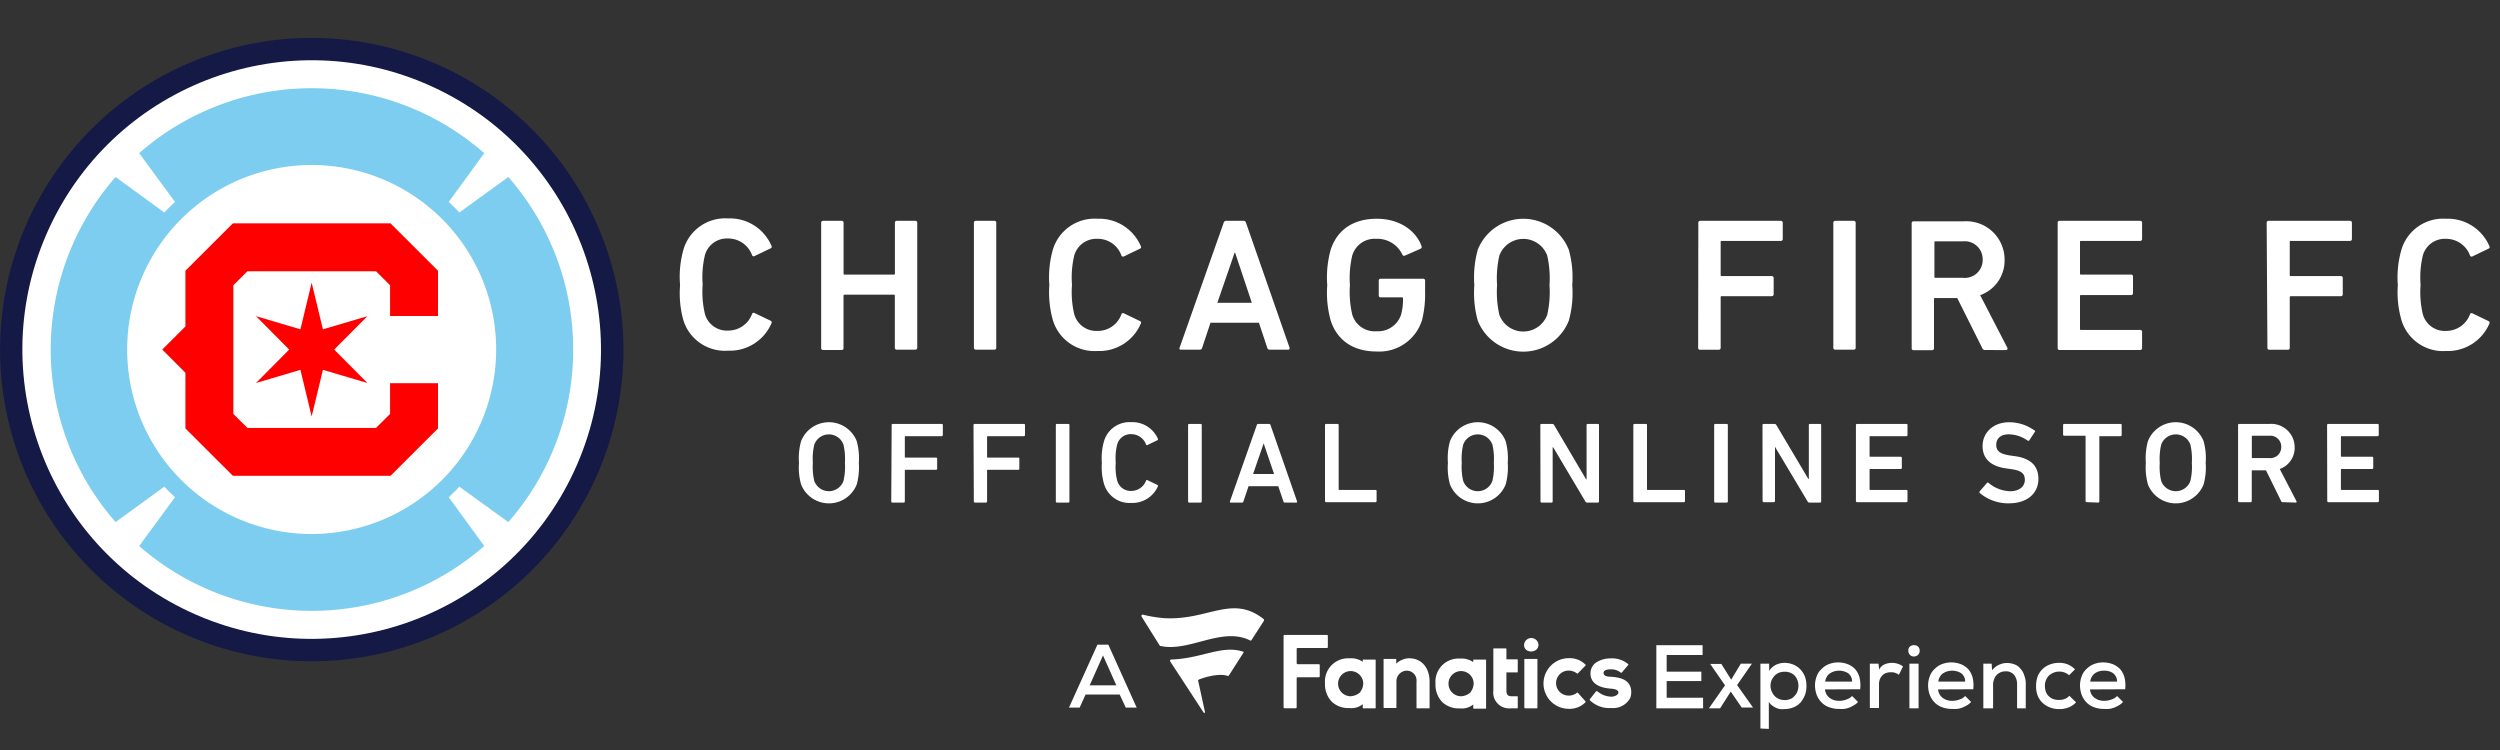 <svg xmlns="http://www.w3.org/2000/svg" viewBox="0 0 300 90"><rect x="0" y="0" width="300" height="90" fill="#333333" stroke="none"/><defs><style>.cls-1{fill:#fff;}.cls-2{fill:#141946;}.cls-3{fill:#7ccdef;}.cls-4{fill:red;}</style></defs><g id="homescreen"><path class="cls-1" d="M169.14,79c1.44,0,2.41,1.12,2.41,2.8v3.12a.07.07,0,0,1-.08.08h-1.41c-.06,0-.08,0-.08-.08V81.82a1.18,1.18,0,0,0-1.18-1.34h0a1.27,1.27,0,0,0-1.23,1.28v3.12c0,.05,0,.08-.08.08h-1.39s-.07,0-.07-.08V79.15c0-.06,0-.08.07-.08h1.37c.05,0,.08,0,.08.08v.49a2.31,2.31,0,0,1,1.62-.65m21.61,4.92a.08.08,0,0,0,0,.11,3.28,3.28,0,0,0,2.54.94,2.35,2.35,0,0,0,2.28-1.15,1.85,1.85,0,0,0,.15-.74c0-1.49-1.28-1.78-2.43-1.86-.89,0-.89-.36-.89-.47,0-.39.6-.42.86-.42a1.84,1.84,0,0,1,1.21.4.09.09,0,0,0,.1,0l.79-.92a.09.09,0,0,0,0-.1,3,3,0,0,0-2.13-.69,3.08,3.08,0,0,0-1.57.4,1.55,1.55,0,0,0-.83,1.41c0,1.05.83,1.68,2.35,1.81.87.05,1,.29,1,.5s-.42.47-.81.47h0a2.65,2.65,0,0,1-1.73-.66s-.07,0-.13,0ZM176.5,83a1.67,1.67,0,0,0,.34-1,1.51,1.51,0,1,0-1.52,1.55,1.8,1.8,0,0,0,1.18-.5m.29-3.82c0-.06,0-.08.08-.08h1.38c.06,0,.08,0,.08.08v5.73c0,.05,0,.08-.08.08h-1.38c-.06,0-.08,0-.08-.08v-.42a2.16,2.16,0,0,1-1.57.47h-.08a2.9,2.9,0,0,1-2.07-.76,3,3,0,0,1-.81-2.22,2.77,2.77,0,0,1,2.93-3h0a2.45,2.45,0,0,1,1.59.42Zm-17.45-1.5V76.29a.11.11,0,0,0-.1-.1h-5.11a.11.11,0,0,0-.1.1v8.59a.12.12,0,0,0,.1.11h1.36a.12.12,0,0,0,.11-.11V81.37a.11.11,0,0,1,.1-.1h2.57a.12.12,0,0,0,.1-.11V79.8a.11.11,0,0,0-.1-.1H155.7a.12.12,0,0,1-.1-.11V77.86a.11.11,0,0,1,.1-.1h3.54a.11.11,0,0,0,.1-.11m30,5.48a.08.08,0,0,0-.11,0,1.51,1.51,0,0,1-1,.34,1.5,1.5,0,0,1,0-3,1.63,1.63,0,0,1,1,.34.08.08,0,0,0,.11,0l.92-.94a.11.11,0,0,0,0-.11,2.67,2.67,0,0,0-2-.78,3,3,0,0,0,0,6.08,2.68,2.68,0,0,0,2-.79.11.11,0,0,0,0-.11ZM182.05,85a.07.07,0,0,0,.08-.08V83.62c0-.05,0-.07-.08-.07h-.68c-.42,0-.6-.21-.6-.66v-2.2h1.28a.07.07,0,0,0,.08-.08V79.2a.07.07,0,0,0-.08-.08h-1.28V77.89a.07.07,0,0,0-.08-.08h-1.42c-.05,0-.07,0-.07.08v5A1.9,1.9,0,0,0,181.27,85h.26Zm-18.8-2a1.67,1.67,0,0,0,.34-1,1.51,1.51,0,1,0-1.52,1.55,1.94,1.94,0,0,0,1.18-.5m.28-3.82c0-.06,0-.08.08-.08H165c.05,0,.08,0,.08.08v5.73A.07.07,0,0,1,165,85h-1.39a.07.07,0,0,1-.08-.08v-.42a2.14,2.14,0,0,1-1.57.47h-.08a2.89,2.89,0,0,1-2.06-.76A3,3,0,0,1,159,82a2.78,2.78,0,0,1,2.94-3h0a2.48,2.48,0,0,1,1.6.42ZM183,85h1.41a.07.07,0,0,0,.08-.08V79.15c0-.06,0-.08-.08-.08H183c-.05,0-.08,0-.08.08v5.73c0,.05.05.11.08.11m1.62-7.65a.87.87,0,0,0-1.73,0c-.05,1.12,1.73,1.12,1.73,0"/><path class="cls-1" d="M151.64,74.54l-1.46,2.27a.1.1,0,0,1-.13.06c-3.41-1.73-7.31,1.41-10.77.65a.15.15,0,0,1-.08,0S137.55,74.9,137,74a.15.15,0,0,1,.15-.24,15.58,15.58,0,0,0,2.6.42c5.23.29,8.09-2.88,11.89.11A.2.2,0,0,1,151.64,74.54Zm-4.27,6.54a.11.11,0,0,0,.08,0l1.78-2.78s0-.08,0-.08c-2.57-.89-5,.81-8.67.92-.11,0-.18.1-.13.24l4,6.12c.05.11.18,0,.18,0l-.84-3.85s0,0,.06-.08c.26-.15,2.51-.91,3.58-.42Z"/><path class="cls-1" d="M204.34,85h-5.58V77.42h5.55V78.6H200v2h4.16v1.13H200v2h4.37V85Z"/><path class="cls-1" d="M208.9,79.64h1.33v0l-1.78,2.57,1.91,2.69v0H209l-1.31-1.91L206.41,85h-1.34v0L207,82.24l-1.78-2.57v0h1.34l1.18,1.89Z"/><path class="cls-1" d="M211.25,87.42V79.64h1.05l0,.87a2,2,0,0,1,.82-.74,2.54,2.54,0,0,1,1-.23,2.85,2.85,0,0,1,1.08.21,2.5,2.5,0,0,1,.84.57,2.75,2.75,0,0,1,.55.87,3.06,3.06,0,0,1,.18,1.1,3.15,3.15,0,0,1-.18,1.13,3.74,3.74,0,0,1-.53.89,2.4,2.4,0,0,1-.84.57,3,3,0,0,1-1.1.21,2.72,2.72,0,0,1-.49,0,2.14,2.14,0,0,1-.53-.16,2.39,2.39,0,0,1-.47-.29,1.37,1.37,0,0,1-.37-.42v3.25Zm2.88-3.4a2,2,0,0,0,.69-.13,1.24,1.24,0,0,0,.52-.37,1.66,1.66,0,0,0,.34-.52,2,2,0,0,0,.13-.69,1.83,1.83,0,0,0-.44-1.23,1.63,1.63,0,0,0-1.24-.47,1.75,1.75,0,0,0-.68.13,1.46,1.46,0,0,0-.52.37,2.45,2.45,0,0,0-.34.52,1.72,1.72,0,0,0,0,1.31,1.89,1.89,0,0,0,.34.55,1.46,1.46,0,0,0,.52.37A1.48,1.48,0,0,0,214.13,84Z"/><path class="cls-1" d="M219,82.73a1.44,1.44,0,0,0,.53,1,1.91,1.91,0,0,0,1.2.37,2.39,2.39,0,0,0,.84-.16,1.49,1.49,0,0,0,.68-.42l.71.71a1.61,1.61,0,0,1-.47.39,3.92,3.92,0,0,1-.58.29,2.53,2.53,0,0,1-.63.16,4.46,4.46,0,0,1-.63,0,3.25,3.25,0,0,1-1.17-.21,2.24,2.24,0,0,1-.89-.57,2.59,2.59,0,0,1-.58-.89,3.32,3.32,0,0,1-.21-1.16,3.07,3.07,0,0,1,.21-1.1,2.05,2.05,0,0,1,.58-.86,2.38,2.38,0,0,1,.86-.58,3.11,3.11,0,0,1,1.13-.21,3.27,3.27,0,0,1,1.15.21,2.55,2.55,0,0,1,.89.6,2.51,2.51,0,0,1,.52,1,4,4,0,0,1,.08,1.41Zm3.25-.94a1.22,1.22,0,0,0-.47-1,2.05,2.05,0,0,0-2.17,0,1.37,1.37,0,0,0-.58,1Z"/><path class="cls-1" d="M225.42,79.64l.08.71a1.3,1.3,0,0,1,.71-.65,2.28,2.28,0,0,1,.84-.16,2.24,2.24,0,0,1,.73.13,1.77,1.77,0,0,1,.58.31l-.5,1a1.32,1.32,0,0,0-.42-.23,1.29,1.29,0,0,0-.52-.08,1.7,1.7,0,0,0-.55.08,1.11,1.11,0,0,0-.45.26,1.4,1.4,0,0,0-.31.44,1.61,1.61,0,0,0-.13.63v2.88h-1.1V79.64Z"/><path class="cls-1" d="M229,78.07a.62.62,0,0,1,.21-.5.75.75,0,0,1,.47-.15.73.73,0,0,1,.47.15.65.65,0,0,1,.21.5.71.71,0,0,1-.21.53.76.76,0,0,1-.47.18.63.63,0,0,1-.47-.18A.71.71,0,0,1,229,78.07Zm1.23,1.57V85h-1.1V79.64Z"/><path class="cls-1" d="M232.57,82.73a1.44,1.44,0,0,0,.53,1,1.89,1.89,0,0,0,1.2.37,2.39,2.39,0,0,0,.84-.16,1.49,1.49,0,0,0,.68-.42l.71.71a1.61,1.61,0,0,1-.47.39,3.92,3.92,0,0,1-.58.29,2.53,2.53,0,0,1-.63.16,4.46,4.46,0,0,1-.63,0,3.35,3.35,0,0,1-1.18-.21,2.31,2.31,0,0,1-.89-.57,2.72,2.72,0,0,1-.57-.89,3.32,3.32,0,0,1-.21-1.16,3.07,3.07,0,0,1,.21-1.1,2.13,2.13,0,0,1,.57-.86,2.51,2.51,0,0,1,.87-.58,3.1,3.1,0,0,1,1.12-.21,3.28,3.28,0,0,1,1.16.21,2.55,2.55,0,0,1,.89.6,2.51,2.51,0,0,1,.52,1,4,4,0,0,1,.08,1.41Zm3.25-.94a1.25,1.25,0,0,0-.47-1,2.05,2.05,0,0,0-2.17,0,1.37,1.37,0,0,0-.58,1Z"/><path class="cls-1" d="M242.05,85V82.11a1.8,1.8,0,0,0-.36-1.13,1.29,1.29,0,0,0-1.05-.42,1.46,1.46,0,0,0-1.07.47,1.31,1.31,0,0,0-.29.53,1.59,1.59,0,0,0-.11.62V85H238V79.64h1l.05.79a2.29,2.29,0,0,1,1.79-.87,2.6,2.6,0,0,1,.89.16,1.54,1.54,0,0,1,.7.5,1.85,1.85,0,0,1,.47.81,2.7,2.7,0,0,1,.19,1.1V85H242V85Z"/><path class="cls-1" d="M249.13,84.28a2.47,2.47,0,0,1-.95.63,2.8,2.8,0,0,1-1.07.18,3,3,0,0,1-1.07-.18,2.67,2.67,0,0,1-.89-.53,2.44,2.44,0,0,1-.61-.86,3,3,0,0,1-.21-1.21,3.42,3.42,0,0,1,.21-1.2,2.44,2.44,0,0,1,.61-.86,2.37,2.37,0,0,1,.89-.53,3,3,0,0,1,1.07-.18,2.61,2.61,0,0,1,1,.18,2.74,2.74,0,0,1,.89.6l-.71.71a1.76,1.76,0,0,0-.57-.34,1.73,1.73,0,0,0-.63-.1,1.8,1.8,0,0,0-.66.13,2.2,2.2,0,0,0-.55.34,1.74,1.74,0,0,0-.49,1.25,2,2,0,0,0,.13.74,1.31,1.31,0,0,0,.36.52,1.35,1.35,0,0,0,.53.32,1.77,1.77,0,0,0,.65.1,2,2,0,0,0,.68-.1,1.41,1.41,0,0,0,.58-.4Z"/><path class="cls-1" d="M250.8,82.73a1.4,1.4,0,0,0,.53,1,1.89,1.89,0,0,0,1.2.37,2.39,2.39,0,0,0,.84-.16,1.49,1.49,0,0,0,.68-.42l.71.71a1.61,1.61,0,0,1-.47.39,3.92,3.92,0,0,1-.58.29,2.53,2.53,0,0,1-.63.16,4.46,4.46,0,0,1-.63,0,3.31,3.31,0,0,1-1.18-.21,2.31,2.31,0,0,1-.89-.57,2.72,2.72,0,0,1-.57-.89,3.32,3.32,0,0,1-.21-1.16,3.07,3.07,0,0,1,.21-1.1,2.13,2.13,0,0,1,.57-.86,2.51,2.51,0,0,1,.87-.58,3.06,3.06,0,0,1,1.12-.21,3.28,3.28,0,0,1,1.16.21,2.64,2.64,0,0,1,.89.6,2.51,2.51,0,0,1,.52,1,4,4,0,0,1,.08,1.41Zm3.25-.94a1.25,1.25,0,0,0-.47-1,1.83,1.83,0,0,0-1.1-.31,1.88,1.88,0,0,0-1.08.31,1.4,1.4,0,0,0-.57,1Z"/><path class="cls-1" d="M134.36,83.34h-4.09l-.71,1.57h-1.28l3.41-7.55H133l3.4,7.55h-1.31Zm-2-4.69-1.6,3.59h3.2Z"/><path class="cls-1" d="M96.13,58.13a7.46,7.46,0,0,1-.25-2.59,7.49,7.49,0,0,1,.25-2.6,3.59,3.59,0,0,1,6.68,0,7.76,7.76,0,0,1,.25,2.6,7.72,7.72,0,0,1-.25,2.59,3.59,3.59,0,0,1-6.68,0Zm5.09-.43a7.44,7.44,0,0,0,.17-2.16,7.48,7.48,0,0,0-.17-2.17,1.86,1.86,0,0,0-3.51,0,7.48,7.48,0,0,0-.17,2.17,7.44,7.44,0,0,0,.17,2.16,1.86,1.86,0,0,0,3.51,0Z"/><path class="cls-1" d="M107,51a.12.12,0,0,1,.14-.13H113a.13.13,0,0,1,.14.13v1.2a.14.14,0,0,1-.14.14h-4.33c-.06,0-.09,0-.09.08v2.4a.08.08,0,0,0,.09.09h3.65a.13.13,0,0,1,.14.14v1.19a.14.14,0,0,1-.14.14h-3.65c-.06,0-.09,0-.09.08v3.71a.13.13,0,0,1-.13.14h-1.36a.13.13,0,0,1-.14-.14Z"/><path class="cls-1" d="M116.82,51a.13.13,0,0,1,.14-.13h5.92A.12.12,0,0,1,123,51v1.2a.13.13,0,0,1-.13.14h-4.34a.07.07,0,0,0-.08.08v2.4c0,.06,0,.09.08.09h3.66a.12.12,0,0,1,.13.14v1.19a.13.13,0,0,1-.13.14h-3.66a.07.07,0,0,0-.08.08v3.71a.14.14,0,0,1-.14.14H117a.14.14,0,0,1-.14-.14Z"/><path class="cls-1" d="M126.7,51a.12.12,0,0,1,.14-.13h1.36a.12.12,0,0,1,.13.13v9.17a.13.13,0,0,1-.13.14h-1.36a.13.13,0,0,1-.14-.14Z"/><path class="cls-1" d="M132.22,55.54a7.47,7.47,0,0,1,.25-2.56,3.19,3.19,0,0,1,3.28-2.32,3.33,3.33,0,0,1,3.2,2,.13.13,0,0,1-.07.17l-1.18.57a.12.12,0,0,1-.18-.07,1.88,1.88,0,0,0-1.77-1.23,1.67,1.67,0,0,0-1.69,1.25,6.69,6.69,0,0,0-.17,2.16,6.61,6.61,0,0,0,.17,2.15,1.67,1.67,0,0,0,1.69,1.25,1.89,1.89,0,0,0,1.77-1.22.12.12,0,0,1,.18-.07l1.18.57a.12.12,0,0,1,.07.16,3.33,3.33,0,0,1-3.2,2,3.19,3.19,0,0,1-3.28-2.32A7.37,7.37,0,0,1,132.22,55.54Z"/><path class="cls-1" d="M142.57,51a.13.13,0,0,1,.14-.13h1.36a.13.13,0,0,1,.14.13v9.17a.14.14,0,0,1-.14.14h-1.36a.14.14,0,0,1-.14-.14Z"/><path class="cls-1" d="M150.82,51a.17.17,0,0,1,.18-.13h1.28a.17.17,0,0,1,.18.13l3.19,9.17c0,.08,0,.14-.09.14H154.2a.18.18,0,0,1-.19-.14l-.62-1.83h-3.56l-.62,1.83a.16.16,0,0,1-.18.14h-1.35c-.09,0-.12-.06-.09-.14Zm2.07,5.88-1.25-3.67h0l-1.27,3.67Z"/><path class="cls-1" d="M159,51a.13.13,0,0,1,.14-.13h1.36a.13.13,0,0,1,.14.13V58.7c0,.06,0,.09.08.09h4.33a.12.12,0,0,1,.14.13v1.2a.13.13,0,0,1-.14.14h-5.91a.14.14,0,0,1-.14-.14Z"/><path class="cls-1" d="M174,58.13a7.46,7.46,0,0,1-.25-2.59,7.49,7.49,0,0,1,.25-2.6,3.59,3.59,0,0,1,6.68,0,7.76,7.76,0,0,1,.25,2.6,7.72,7.72,0,0,1-.25,2.59,3.59,3.59,0,0,1-6.68,0Zm5.09-.43a7.44,7.44,0,0,0,.17-2.16,7.48,7.48,0,0,0-.17-2.17,1.86,1.86,0,0,0-3.51,0,7.48,7.48,0,0,0-.17,2.17,7.44,7.44,0,0,0,.17,2.16,1.86,1.86,0,0,0,3.51,0Z"/><path class="cls-1" d="M184.84,51a.12.12,0,0,1,.14-.13h1.27a.26.26,0,0,1,.24.13l3.84,6.52h.06V51a.13.13,0,0,1,.14-.13h1.21a.13.13,0,0,1,.14.13v9.17a.14.14,0,0,1-.14.14h-1.27a.23.23,0,0,1-.23-.14l-3.86-6.5h-.06v6.5a.13.13,0,0,1-.14.14H185a.13.13,0,0,1-.14-.14Z"/><path class="cls-1" d="M196,51a.13.13,0,0,1,.14-.13h1.36a.12.12,0,0,1,.14.13V58.7a.08.08,0,0,0,.09.09h4.33a.13.13,0,0,1,.14.13v1.2a.14.14,0,0,1-.14.14h-5.92a.14.14,0,0,1-.14-.14Z"/><path class="cls-1" d="M205.7,51a.12.12,0,0,1,.14-.13h1.36a.13.13,0,0,1,.14.13v9.17a.14.14,0,0,1-.14.14h-1.36a.13.13,0,0,1-.14-.14Z"/><path class="cls-1" d="M211.5,51a.13.13,0,0,1,.14-.13h1.28a.26.26,0,0,1,.24.13L217,57.47h.06V51a.12.12,0,0,1,.14-.13h1.2a.12.12,0,0,1,.14.13v9.17a.13.13,0,0,1-.14.14h-1.26a.23.23,0,0,1-.23-.14L213,53.62h0v6.5a.14.14,0,0,1-.14.14h-1.21a.14.14,0,0,1-.14-.14Z"/><path class="cls-1" d="M222.71,51a.13.13,0,0,1,.14-.13h5.92a.12.12,0,0,1,.13.13v1.2a.13.13,0,0,1-.13.14h-4.34a.07.07,0,0,0-.08.08v2.31a.07.07,0,0,0,.08.08h3.65a.13.13,0,0,1,.14.14v1.19a.13.13,0,0,1-.14.14h-3.65a.07.07,0,0,0-.08.08V58.7c0,.06,0,.09.08.09h4.34a.12.12,0,0,1,.13.13v1.2a.13.13,0,0,1-.13.14h-5.92a.14.14,0,0,1-.14-.14Z"/><path class="cls-1" d="M237.57,59.16a.17.17,0,0,1,0-.21l.87-1a.12.12,0,0,1,.19,0,4.25,4.25,0,0,0,2.57,1c1.12,0,1.78-.57,1.78-1.36s-.42-1.13-1.73-1.31l-.5-.07c-1.81-.25-2.84-1.12-2.84-2.69s1.25-2.85,3.19-2.85a5.2,5.2,0,0,1,3.06,1c.07,0,.08.11,0,.19l-.66,1a.15.15,0,0,1-.2,0,4,4,0,0,0-2.26-.74c-1,0-1.49.53-1.49,1.27s.46,1.1,1.74,1.28l.5.07c1.82.25,2.82,1.11,2.82,2.73s-1.21,2.93-3.56,2.93A5.32,5.32,0,0,1,237.57,59.16Z"/><path class="cls-1" d="M250.41,60.26a.13.13,0,0,1-.14-.14V52.37s0-.08-.09-.08h-2.47a.14.14,0,0,1-.14-.14V51a.13.13,0,0,1,.14-.13h6.75a.13.13,0,0,1,.14.13v1.2a.14.14,0,0,1-.14.14H252c-.06,0-.08,0-.08.08v7.75a.14.14,0,0,1-.14.14Z"/><path class="cls-1" d="M257.75,58.13a7.72,7.72,0,0,1-.25-2.59,7.76,7.76,0,0,1,.25-2.6,3.59,3.59,0,0,1,6.68,0,7.49,7.49,0,0,1,.25,2.6,7.46,7.46,0,0,1-.25,2.59,3.59,3.59,0,0,1-6.68,0Zm5.1-.43a7.44,7.44,0,0,0,.17-2.16,7.48,7.48,0,0,0-.17-2.17,1.86,1.86,0,0,0-3.51,0,7.48,7.48,0,0,0-.17,2.17,7.44,7.44,0,0,0,.17,2.16,1.86,1.86,0,0,0,3.51,0Z"/><path class="cls-1" d="M273.93,60.26a.19.19,0,0,1-.2-.14l-1.81-3.68H270.3c-.06,0-.09,0-.09.08v3.6a.13.13,0,0,1-.14.14h-1.36a.14.14,0,0,1-.14-.14V51a.13.13,0,0,1,.14-.13h3.65a2.81,2.81,0,0,1,3,2.81,2.69,2.69,0,0,1-1.79,2.6l2,3.85a.11.11,0,0,1-.1.18Zm-.18-6.63a1.31,1.31,0,0,0-1.44-1.34h-2c-.06,0-.09,0-.09.08v2.51a.08.08,0,0,0,.09.09h2A1.31,1.31,0,0,0,273.75,53.63Z"/><path class="cls-1" d="M279.25,51a.13.13,0,0,1,.14-.13h5.92a.13.13,0,0,1,.14.13v1.2a.14.14,0,0,1-.14.14H281c-.06,0-.09,0-.09.08v2.31s0,.08.09.08h3.65a.13.13,0,0,1,.14.14v1.19a.13.13,0,0,1-.14.14H281c-.06,0-.09,0-.09.08V58.7a.08.08,0,0,0,.09.09h4.33a.13.13,0,0,1,.14.13v1.2a.14.14,0,0,1-.14.14h-5.92a.14.14,0,0,1-.14-.14Z"/><path class="cls-1" d="M81.61,34.22A11.92,11.92,0,0,1,82,30a5.21,5.21,0,0,1,5.36-3.79,5.43,5.43,0,0,1,5.23,3.32.21.21,0,0,1-.11.27l-1.94.93a.2.2,0,0,1-.29-.11,3.05,3.05,0,0,0-2.89-2,2.73,2.73,0,0,0-2.77,2,11.4,11.4,0,0,0-.27,3.52,11.44,11.44,0,0,0,.27,3.53,2.73,2.73,0,0,0,2.77,2,3.05,3.05,0,0,0,2.89-2,.2.2,0,0,1,.29-.11l1.94.93a.21.21,0,0,1,.11.27,5.43,5.43,0,0,1-5.23,3.32A5.21,5.21,0,0,1,82,38.41,12,12,0,0,1,81.61,34.22Z"/><path class="cls-1" d="M98.54,26.73a.22.22,0,0,1,.23-.23H101a.22.22,0,0,1,.23.23v6.09c0,.09,0,.13.14.13h5.88c.09,0,.14,0,.14-.13V26.73a.21.21,0,0,1,.22-.23h2.23a.22.22,0,0,1,.23.23v15a.22.22,0,0,1-.23.23H107.6a.21.21,0,0,1-.22-.23V35.5a.13.13,0,0,0-.14-.14h-5.88a.13.13,0,0,0-.14.14v6.22A.22.22,0,0,1,101,42H98.77a.22.22,0,0,1-.23-.23Z"/><path class="cls-1" d="M116.87,26.73a.22.22,0,0,1,.23-.23h2.23a.21.21,0,0,1,.22.23v15a.21.21,0,0,1-.22.23H117.1a.22.22,0,0,1-.23-.23Z"/><path class="cls-1" d="M125.92,34.22a12.26,12.26,0,0,1,.4-4.18,5.22,5.22,0,0,1,5.37-3.79,5.42,5.42,0,0,1,5.22,3.32.2.2,0,0,1-.11.27l-1.93.93a.21.21,0,0,1-.3-.11,3,3,0,0,0-2.88-2,2.75,2.75,0,0,0-2.78,2,11.4,11.4,0,0,0-.27,3.52,11.44,11.44,0,0,0,.27,3.53,2.75,2.75,0,0,0,2.78,2,3,3,0,0,0,2.88-2,.21.21,0,0,1,.3-.11l1.93.93a.2.2,0,0,1,.11.27,5.42,5.42,0,0,1-5.22,3.32,5.22,5.22,0,0,1-5.37-3.79A12.3,12.3,0,0,1,125.92,34.22Z"/><path class="cls-1" d="M146.84,26.73a.29.29,0,0,1,.29-.23h2.1a.29.29,0,0,1,.29.23l5.23,15c0,.14,0,.23-.16.23h-2.23a.27.27,0,0,1-.29-.23l-1-3h-5.81l-1,3a.27.27,0,0,1-.29.23H141.7c-.15,0-.2-.09-.15-.23Zm3.38,9.61-2-6h-.07l-2.07,6Z"/><path class="cls-1" d="M159.27,34.22a12.37,12.37,0,0,1,.41-4.24c.79-2.46,2.79-3.73,5.52-3.73,2.88,0,4.75,1.54,5.38,3.27a.25.25,0,0,1-.09.32l-1.91.84a.23.23,0,0,1-.29-.11,3.3,3.3,0,0,0-3.12-1.91,2.8,2.8,0,0,0-2.9,2,11.77,11.77,0,0,0-.28,3.54,11.9,11.9,0,0,0,.28,3.55,2.8,2.8,0,0,0,2.9,2,2.92,2.92,0,0,0,2.94-1.93,6.68,6.68,0,0,0,.25-2,.13.13,0,0,0-.14-.14h-2.55a.21.21,0,0,1-.22-.22V33.68a.21.21,0,0,1,.22-.23h5.12a.21.21,0,0,1,.22.23V35a12.82,12.82,0,0,1-.36,3.39,5.37,5.37,0,0,1-5.45,3.79c-2.73,0-4.73-1.27-5.52-3.73A12.41,12.41,0,0,1,159.27,34.22Z"/><path class="cls-1" d="M177.33,38.47a12.41,12.41,0,0,1-.41-4.25,12.37,12.37,0,0,1,.41-4.24,5.87,5.87,0,0,1,10.93,0,12.37,12.37,0,0,1,.41,4.24,12.41,12.41,0,0,1-.41,4.25,5.87,5.87,0,0,1-10.93,0Zm8.34-.7a12.46,12.46,0,0,0,.27-3.55,12.31,12.31,0,0,0-.27-3.54,3.06,3.06,0,0,0-5.75,0,12.31,12.31,0,0,0-.27,3.54,12.46,12.46,0,0,0,.27,3.55,3.06,3.06,0,0,0,5.75,0Z"/><path class="cls-1" d="M203.8,26.73a.21.21,0,0,1,.22-.23h9.68a.22.22,0,0,1,.23.23v1.95a.22.22,0,0,1-.23.23h-7.09c-.09,0-.13,0-.13.13V33c0,.09,0,.13.13.13h6a.22.22,0,0,1,.23.23v1.95a.22.22,0,0,1-.23.23h-6c-.09,0-.13,0-.13.14v6.06a.22.22,0,0,1-.23.23H204a.21.21,0,0,1-.22-.23Z"/><path class="cls-1" d="M220,26.73a.22.22,0,0,1,.23-.23h2.22a.22.22,0,0,1,.23.23v15a.22.22,0,0,1-.23.23h-2.22a.22.22,0,0,1-.23-.23Z"/><path class="cls-1" d="M238.21,42a.33.33,0,0,1-.34-.23l-3-6h-2.66c-.09,0-.13,0-.13.14v5.88a.22.22,0,0,1-.23.23h-2.23a.21.21,0,0,1-.22-.23v-15a.21.21,0,0,1,.22-.23h6a4.6,4.6,0,0,1,4.93,4.61,4.4,4.4,0,0,1-2.93,4.25l3.25,6.29a.19.19,0,0,1-.16.3Zm-.29-10.84a2.15,2.15,0,0,0-2.36-2.2h-3.3c-.09,0-.13,0-.13.13v4.12c0,.09,0,.13.13.13h3.3A2.15,2.15,0,0,0,237.92,31.11Z"/><path class="cls-1" d="M246.92,26.73a.21.21,0,0,1,.22-.23h9.68a.22.22,0,0,1,.23.23v1.95a.22.22,0,0,1-.23.23h-7.09c-.09,0-.13,0-.13.13v3.78c0,.09,0,.13.13.13h6a.22.22,0,0,1,.23.23v2a.22.22,0,0,1-.23.23h-6c-.09,0-.13,0-.13.14v3.91c0,.09,0,.13.13.13h7.09a.22.22,0,0,1,.23.23v1.95a.22.22,0,0,1-.23.23h-9.68a.21.21,0,0,1-.22-.23Z"/><path class="cls-1" d="M272,26.73a.22.22,0,0,1,.23-.23H282a.22.22,0,0,1,.23.23v1.95a.22.22,0,0,1-.23.23h-7.09c-.09,0-.14,0-.14.13V33c0,.09,0,.13.14.13h6a.21.21,0,0,1,.22.23v1.95a.21.21,0,0,1-.22.23h-6a.13.13,0,0,0-.14.14v6.06a.21.21,0,0,1-.22.23h-2.23a.22.22,0,0,1-.23-.23Z"/><path class="cls-1" d="M287.74,34.22a11.92,11.92,0,0,1,.41-4.18,5.21,5.21,0,0,1,5.36-3.79,5.43,5.43,0,0,1,5.23,3.32.2.2,0,0,1-.12.27l-1.93.93a.2.2,0,0,1-.29-.11,3.05,3.05,0,0,0-2.89-2,2.73,2.73,0,0,0-2.77,2,11.4,11.4,0,0,0-.27,3.52,11.44,11.44,0,0,0,.27,3.53,2.73,2.73,0,0,0,2.77,2,3.05,3.05,0,0,0,2.89-2,.2.2,0,0,1,.29-.11l1.93.93a.2.2,0,0,1,.12.27,5.43,5.43,0,0,1-5.23,3.32,5.21,5.21,0,0,1-5.36-3.79A12,12,0,0,1,287.74,34.22Z"/></g><g id="_200x200" data-name="200x200"><path class="cls-2" d="M37.4,4.55A37.4,37.4,0,1,0,74.81,42,37.44,37.44,0,0,0,37.4,4.55Z"/><circle class="cls-1" cx="37.4" cy="41.95" r="34.71" transform="translate(-16.4 58.19) rotate(-65.08)"/><path class="cls-3" d="M55.12,58.4,61,62.65a31.43,31.43,0,0,0,0-41.41L55.12,25.5c-.4-.44-.83-.86-1.27-1.27l4.26-5.85a31.4,31.4,0,0,0-41.41,0L21,24.23c-.44.41-.87.83-1.28,1.27l-5.85-4.26a31.43,31.43,0,0,0,0,41.41l5.85-4.25c.41.44.84.86,1.28,1.27L16.7,65.52a31.43,31.43,0,0,0,41.41,0l-4.26-5.85C54.29,59.26,54.72,58.84,55.12,58.4ZM37.4,64.08A22.14,22.14,0,1,1,59.54,42,22.16,22.16,0,0,1,37.4,64.08Z"/><polygon class="cls-4" points="38.75 39.52 37.4 33.92 36.05 39.52 30.72 37.94 34.7 41.95 30.72 45.96 36.05 44.38 37.4 49.98 38.75 44.38 44.09 45.96 40.1 41.95 44.09 37.94 38.75 39.52"/><polygon class="cls-4" points="52.56 37.92 52.56 32.49 46.86 26.8 27.95 26.8 22.25 32.49 22.25 39.17 19.47 41.95 22.25 44.73 22.25 51.41 27.95 57.1 46.86 57.1 52.56 51.41 52.56 45.98 46.81 45.98 46.81 49.67 45.12 51.35 29.69 51.35 28 49.67 28 34.23 29.69 32.55 45.12 32.55 46.81 34.23 46.81 37.92 52.56 37.92"/></g></svg>